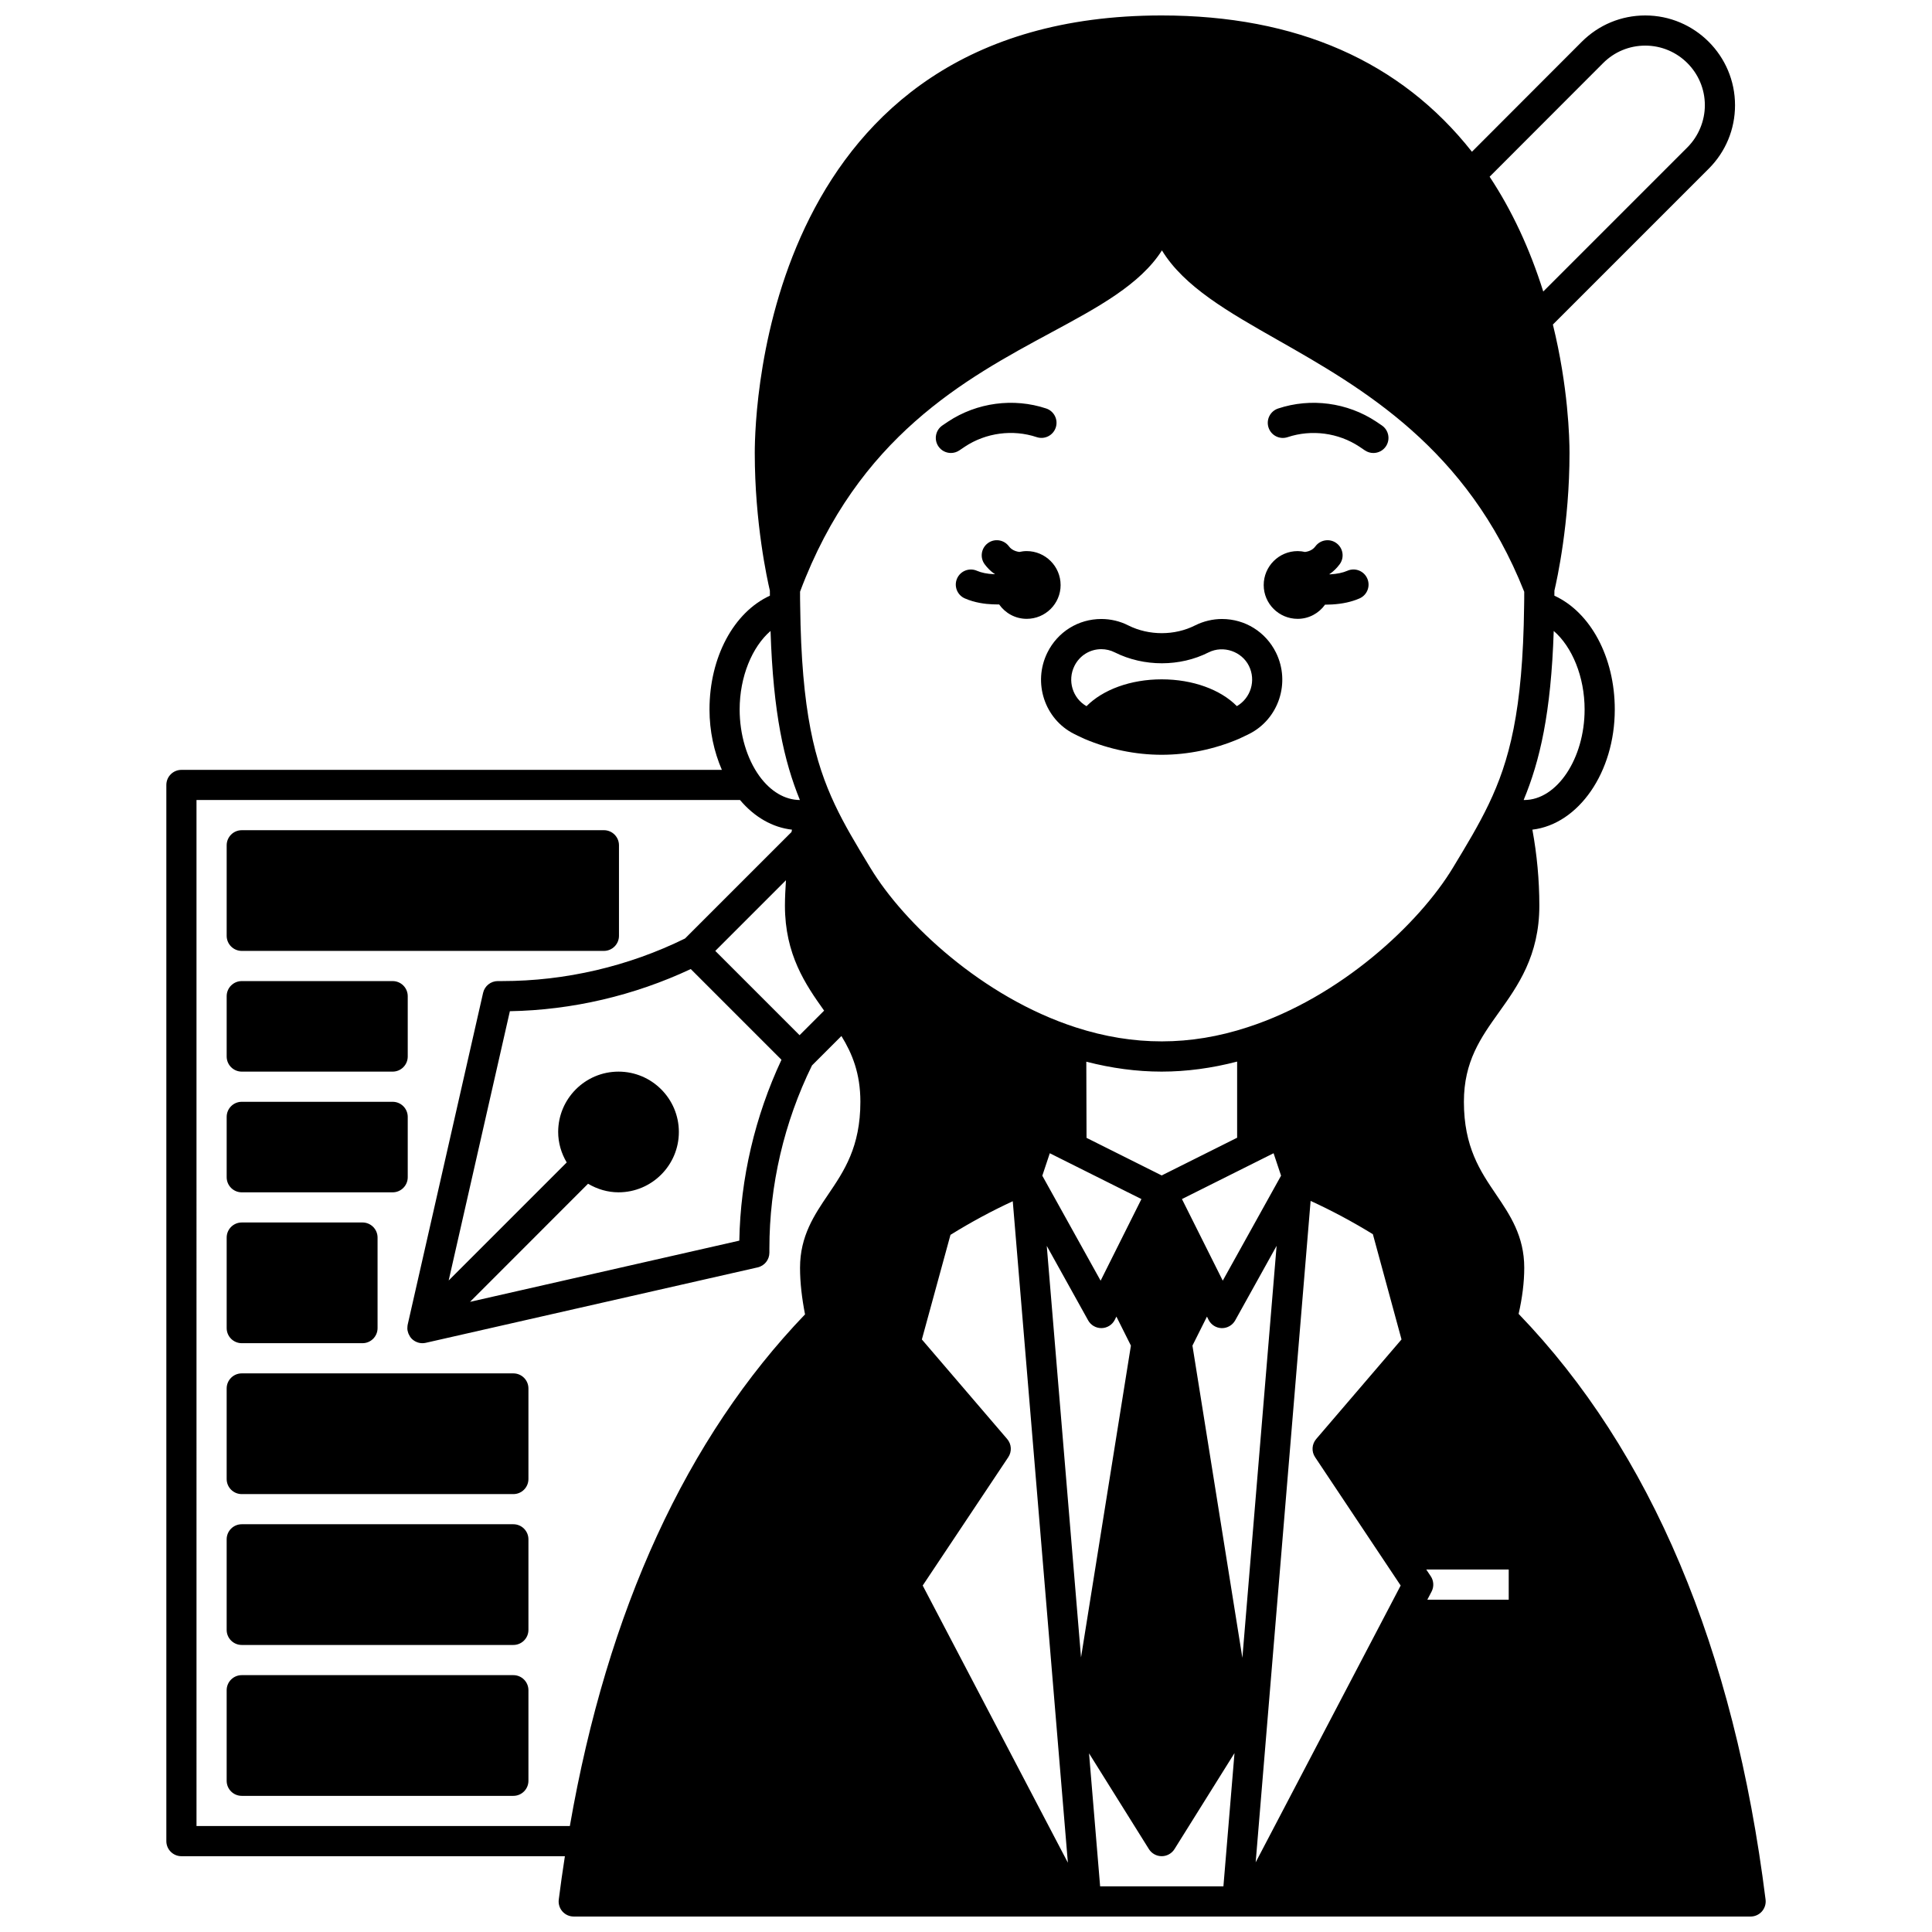 <?xml version="1.0" encoding="UTF-8"?>
<!-- Uploaded to: SVG Repo, www.svgrepo.com, Generator: SVG Repo Mixer Tools -->
<svg width="800px" height="800px" version="1.1" viewBox="144 144 512 512" xmlns="http://www.w3.org/2000/svg">
 <defs>
  <clipPath id="a">
   <path d="m188 148.09h424v503.81h-424z"/>
  </clipPath>
 </defs>
 <path d="m425.07 299.04c0-4.957-4.039-8.996-8.996-8.996-0.668 0-1.316 0.09-1.941 0.227-0.695-0.098-1.43-0.316-2.082-0.801-0.227-0.16-0.457-0.398-0.691-0.707-1.324-1.766-3.836-2.133-5.594-0.801-1.766 1.324-2.129 3.832-0.801 5.598 0.723 0.965 1.539 1.77 2.363 2.363 0.109 0.078 0.215 0.121 0.324 0.191-0.004 0.016-0.008 0.027-0.012 0.043-0.102-0.004-0.184 0.008-0.285 0.004-1.707-0.066-3.285-0.387-4.449-0.898-2.027-0.887-4.379 0.023-5.273 2.039-0.891 2.019 0.023 4.383 2.043 5.273 2.648 1.168 5.473 1.504 7.328 1.574 0.504 0.027 1.008 0.039 1.512 0.039 0.09 0 0.172-0.012 0.262-0.012 1.621 2.305 4.285 3.82 7.309 3.82 4.945 0 8.984-3.996 8.984-8.957z"/>
 <path d="m501.09 295.25c-1.227 0.535-2.719 0.848-4.566 0.957-0.062 0.004-0.117-0.004-0.18 0-0.008-0.027-0.016-0.055-0.023-0.082 0.082-0.059 0.176-0.094 0.262-0.152 0.887-0.641 1.703-1.449 2.422-2.41 1.328-1.766 0.969-4.273-0.801-5.598-1.758-1.328-4.269-0.965-5.594 0.801-0.234 0.312-0.465 0.547-0.75 0.754-0.613 0.461-1.328 0.664-2.008 0.758-0.633-0.145-1.285-0.23-1.961-0.23-4.957 0-8.996 4.039-8.996 8.996s4.039 8.957 8.996 8.957c3.008 0 5.641-1.496 7.266-3.766 0.059 0 0.121 0.008 0.184 0.008 0.559 0 1.113-0.016 1.668-0.051 2.785-0.164 5.172-0.688 7.269-1.598 2.027-0.879 2.953-3.234 2.074-5.262-0.879-2.035-3.234-2.961-5.262-2.082z"/>
 <path d="m467.85 308.04c-2.445 0-4.918 0.586-7.164 1.711-5.367 2.715-12.188 2.731-17.641 0.008-2.191-1.125-4.676-1.719-7.184-1.719-6.102 0-11.578 3.41-14.297 8.91-3.93 7.961-0.723 17.641 7.086 21.547 0.633 0.328 1.258 0.621 1.891 0.91l0.914 0.426c6.449 2.738 13.508 4.191 20.402 4.191 6.902 0 13.949-1.453 20.398-4.199l0.914-0.426c0.629-0.289 1.254-0.582 1.824-0.875 7.871-3.934 11.082-13.613 7.152-21.586-2.719-5.488-8.199-8.898-14.297-8.898zm3.934 23.094c-4.316-4.379-11.672-7.102-19.926-7.102-8.227 0-15.586 2.727-19.922 7.113-3.672-2.09-5.125-6.762-3.203-10.656 1.355-2.746 4.09-4.453 7.129-4.453 1.227 0 2.481 0.297 3.57 0.855 7.746 3.871 17.309 3.82 24.852 0 3.926-1.961 8.805-0.242 10.699 3.586 1.91 3.879 0.48 8.52-3.199 10.656z"/>
 <g clip-path="url(#a)">
  <path d="m546.45 492.2c0.969-4.262 1.492-8.371 1.492-12.23 0-8.418-3.801-14.023-7.477-19.445-4.188-6.172-8.516-12.559-8.516-24.539 0-10.715 4.496-17.004 9.25-23.668 5.035-7.047 10.742-15.035 10.742-28.312 0-6.816-0.637-13.562-1.844-20.137 12.223-1.457 21.836-15.172 21.836-31.844 0-13.906-6.449-25.773-16.008-30.164 0-0.453 0.012-0.887 0.012-1.348 0.688-2.922 4-17.926 4-36.461 0-3.91-0.34-17.543-4.406-34.043l41.301-41.301c4.496-4.496 6.969-10.469 6.969-16.824 0-13.117-10.672-23.789-23.789-23.789-6.348 0-12.324 2.477-16.824 6.973l-29.109 29.148c-18.891-23.957-46.434-36.121-82.258-36.121-104.77 0-107.8 104.09-107.8 115.96 0 18.535 3.312 33.539 4 36.461 0 0.469 0.012 0.891 0.012 1.348-9.559 4.391-16.008 16.258-16.008 30.164 0 5.715 1.191 11.164 3.277 15.992l-143.22 0.004c-2.211 0-4 1.793-4 4v279.89c0 2.211 1.789 4 4 4h101.62c-0.621 4.039-1.176 7.898-1.625 11.504-0.141 1.137 0.211 2.277 0.973 3.141 0.754 0.852 1.848 1.344 2.996 1.344h311.88c1.148 0 2.238-0.492 3-1.352 0.754-0.863 1.113-2.008 0.969-3.144-8.34-66.645-30.375-118.83-65.441-155.21zm-246.61-34.496c2.453 1.449 5.203 2.273 8.074 2.273 8.82 0 15.992-7.172 15.992-15.992s-7.172-15.992-15.992-15.992c-8.82 0-15.992 7.172-15.992 15.992 0 2.891 0.82 5.637 2.262 8.078l-31.281 31.281 16.219-71.363c16.523-0.293 32.984-4.16 47.938-11.172l24.039 24.039c-7.016 14.996-10.883 31.449-11.172 47.934l-71.363 16.219zm56.055-39.367-22.336-22.336 18.727-18.727c-0.133 2.242-0.27 4.477-0.27 6.731 0 12.961 5.441 20.887 10.383 27.824zm65.508 55.836 10.965 19.738c0.707 1.27 2.047 2.051 3.496 2.051h0.082c1.484-0.031 2.828-0.883 3.492-2.211l0.418-0.844 3.848 7.691-13.219 82.625zm14.273 9.223-15.453-27.82 1.984-5.953 24.285 12.145zm21.551-21.633 24.285-12.145 1.984 5.945-15.453 27.824zm86.598 98.176v7.996h-21.57l1.121-2.141c0.68-1.293 0.598-2.856-0.211-4.074l-1.191-1.781zm-71.973-114.43-19.992 9.996-19.918-9.961-0.059-20.184c6.672 1.723 13.359 2.629 19.938 2.629 6.629 0 13.348-0.914 20.031-2.656zm-60.648 84.66c0.992-1.492 0.875-3.457-0.293-4.816l-22.609-26.383 7.582-27.723c5.402-3.348 10.93-6.332 16.508-8.906l14.605 175.29-38.473-73.449zm48.805-29.566 3.848-7.691 0.418 0.844c0.664 1.328 2.008 2.18 3.492 2.211h0.082c1.449 0 2.785-0.785 3.496-2.059l10.969-19.746-9.07 109.18zm31.316-38.352c5.617 2.574 11.141 5.535 16.5 8.824l7.59 27.891-22.609 26.387c-1.168 1.359-1.289 3.332-0.293 4.816l22.676 34.012-38.426 73.359zm47.211-105.16c-2.676 5.59-5.832 10.809-9.492 16.855-8.914 14.766-29.75 34.301-54.438 42.289-15.164 4.973-30.215 4.992-45.508 0.035-24.691-7.988-45.543-27.543-54.469-42.328l-0.25-0.41c-3.551-5.867-6.613-10.934-9.145-16.328-5.273-11.238-8.852-24.492-9.18-52.707-0.031-1.199-0.031-2.441-0.031-3.699 15.359-41.043 43.742-56.379 66.586-68.695 12.367-6.668 23.57-12.711 29.316-21.746 5.871 9.641 17.609 16.312 30.594 23.695 22.445 12.758 50.328 28.641 65.418 66.781 0 1.246 0 2.484-0.031 3.723-0.328 28-3.981 41.258-9.371 52.535zm-105.93 251.56 15.863 25.379c0.73 1.168 2.012 1.879 3.391 1.879s2.66-0.711 3.391-1.879l15.902-25.441-2.938 35.316h-32.672zm131.33-276.63c0 13.004-7.324 23.992-15.992 23.992-0.055 0-0.109-0.016-0.16-0.016 4.301-10.348 7.254-23.012 7.969-44.785 4.879 4.203 8.184 12.137 8.184 20.809zm4.906-171.3c2.984-2.988 6.949-4.633 11.168-4.633 8.707 0 15.793 7.086 15.793 15.793 0 4.16-1.688 8.23-4.625 11.168l-38.203 38.207c-3.562-11.332-8.316-21.523-14.211-30.422zm-220.64 150.49c0.703 21.844 3.582 34.504 7.777 44.801-3.957-0.012-7.766-2.262-10.727-6.336-3.324-4.602-5.238-11.031-5.238-17.652 0-8.672 3.305-16.605 8.188-20.812zm-152.13 44.805h144.04c3.836 4.539 8.605 7.269 13.77 7.856-0.039 0.215-0.082 0.402-0.125 0.621l-28.219 28.219c-14.988 7.383-31.727 11.285-48.449 11.285h-1.16c-1.867 0-3.488 1.293-3.902 3.109l-19.992 87.965c-0.055 0.25-0.062 0.508-0.07 0.766 0 0.055-0.016 0.109-0.016 0.164 0.004 0.457 0.102 0.895 0.258 1.32 0.035 0.102 0.078 0.188 0.125 0.285 0.195 0.43 0.441 0.836 0.785 1.18 0.379 0.379 0.828 0.672 1.312 0.871 0.477 0.203 0.992 0.305 1.508 0.305 0.297 0 0.59-0.031 0.887-0.098l87.965-19.992c1.82-0.414 3.109-2.035 3.109-3.902v-1.16c0-16.676 3.902-33.418 11.289-48.457l7.801-7.797c2.848 4.637 5.023 9.891 5.023 17.43 0 11.98-4.332 18.363-8.516 24.539-3.676 5.422-7.477 11.027-7.477 19.445 0 3.984 0.504 8.141 1.324 12.352-31.406 32.73-52.363 78.32-62.324 135.59h-98.941z"/>
 </g>
 <path d="m208.07 396h95.965c2.211 0 4-1.793 4-4v-23.992c0-2.207-1.789-4-4-4l-95.965 0.004c-2.211 0-4 1.793-4 4v23.992c0.004 2.203 1.789 3.996 4 3.996z"/>
 <path d="m208.07 427.99h39.984c2.211 0 4-1.789 4-4v-15.992c0-2.211-1.789-4-4-4h-39.984c-2.211 0-4 1.789-4 4v15.992c0.004 2.211 1.789 4 4 4z"/>
 <path d="m208.07 459.98h39.984c2.211 0 4-1.789 4-4v-15.992c0-2.211-1.789-4-4-4h-39.984c-2.211 0-4 1.789-4 4v15.992c0.004 2.211 1.789 4 4 4z"/>
 <path d="m208.07 499.96h31.988c2.211 0 4-1.789 4-4v-23.992c0-2.211-1.789-4-4-4l-31.988 0.004c-2.211 0-4 1.789-4 4v23.992c0.004 2.207 1.789 3.996 4 3.996z"/>
 <path d="m280.04 587.93h-71.973c-2.211 0-4 1.789-4 4v23.992c0 2.211 1.789 4 4 4h71.973c2.211 0 4-1.789 4-4v-23.992c0-2.211-1.789-4-4-4z"/>
 <path d="m280.04 547.94h-71.973c-2.211 0-4 1.789-4 4v23.992c0 2.211 1.789 4 4 4h71.973c2.211 0 4-1.789 4-4v-23.992c0-2.211-1.789-4-4-4z"/>
 <path d="m280.04 507.96h-71.973c-2.211 0-4 1.789-4 4v23.992c0 2.211 1.789 4 4 4h71.973c2.211 0 4-1.789 4-4v-23.992c0-2.211-1.789-4-4-4z"/>
 <path d="m508.69 255.72c-7.621-5.051-17.32-6.344-25.984-3.457-2.09 0.699-3.227 2.961-2.527 5.059 0.699 2.09 2.945 3.234 5.059 2.527 6.328-2.106 13.445-1.164 19.008 2.519l1.48 1c0.684 0.457 1.465 0.68 2.231 0.68 1.285 0 2.547-0.617 3.32-1.758 1.234-1.832 0.75-4.312-1.078-5.551z"/>
 <path d="m399.69 262.38c5.586-3.703 12.703-4.648 19.035-2.539 2.113 0.703 4.359-0.438 5.059-2.527 0.699-2.094-0.434-4.359-2.527-5.059-8.648-2.875-18.363-1.59-26.016 3.481l-1.48 1c-1.832 1.234-2.312 3.723-1.078 5.551 0.773 1.145 2.035 1.758 3.32 1.758 0.77 0 1.547-0.223 2.234-0.684z"/>
</svg>